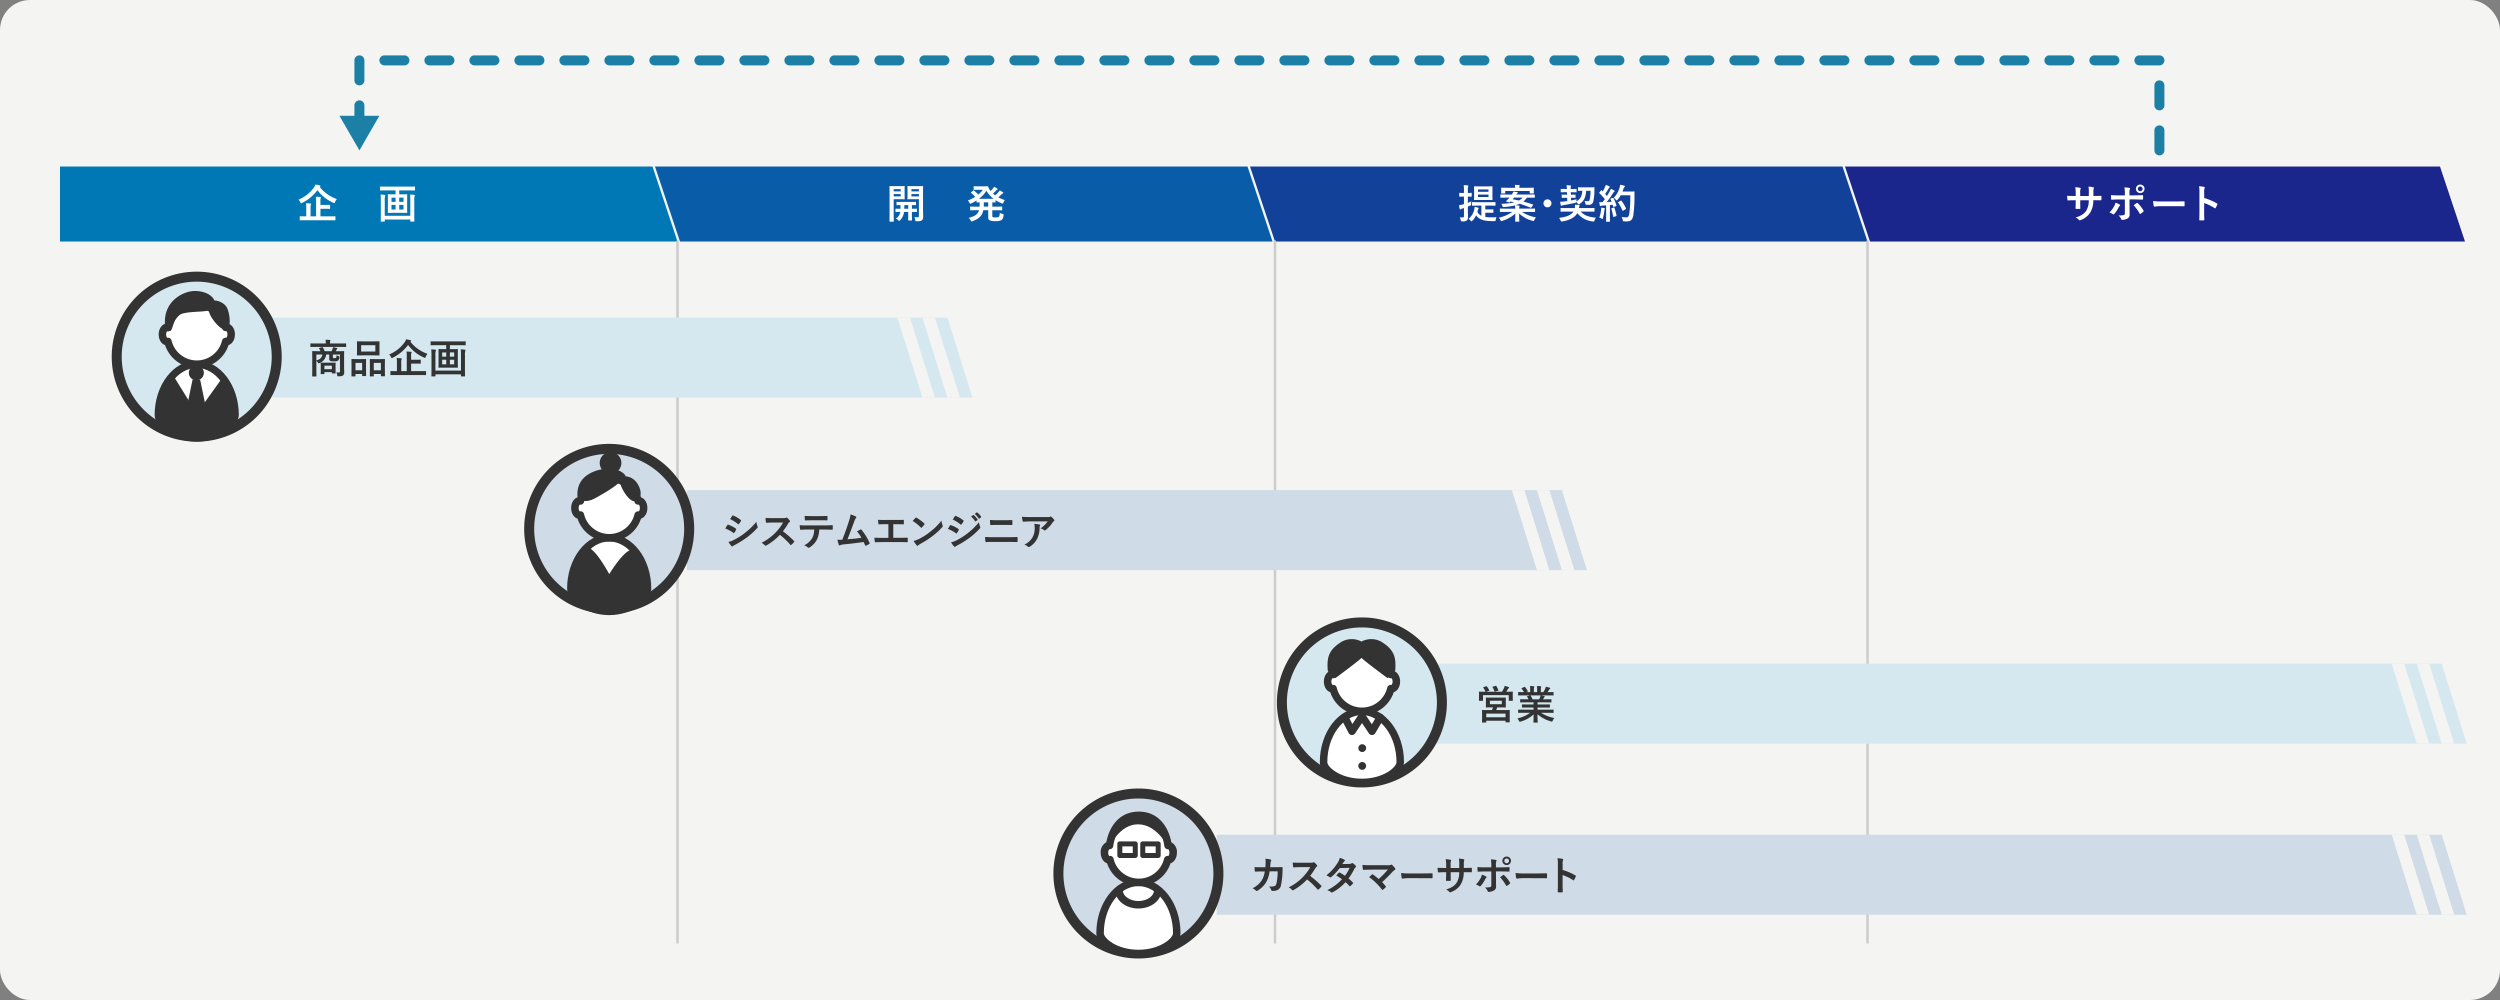 <svg id="flow_work" xmlns="http://www.w3.org/2000/svg" xmlns:xlink="http://www.w3.org/1999/xlink" width="1000" height="400" viewBox="0 0 1000 400">
  <rect x="0" y="0" width="1000" height="400" fill="#808080" stroke="none"/>
  <defs>
    <clipPath id="clip-path">
      <rect id="長方形_5411" data-name="長方形 5411" width="1000" height="400" fill="none"/>
    </clipPath>
  </defs>
  <g id="グループ_40239" data-name="グループ 40239" clip-path="url(#clip-path)">
    <rect id="長方形_5410" data-name="長方形 5410" width="1000" height="400" rx="12" fill="#f4f4f2"/>
    <path id="パス_58463" data-name="パス 58463" d="M271,96.618H24v-30H261Z" fill="#0078b5"/>
    <path id="パス_58464" data-name="パス 58464" d="M127.884,74.761a14.745,14.745,0,0,0,6.85,4.85,4.625,4.625,0,0,0-.72,1.232c-.112.288-.16.4-.272.4a1.077,1.077,0,0,1-.368-.128,15.515,15.515,0,0,1-6.4-5.058,17.34,17.34,0,0,1-6.147,5.122,1.163,1.163,0,0,1-.384.16c-.112,0-.16-.111-.288-.384a4.2,4.2,0,0,0-.752-1.1,14.122,14.122,0,0,0,6.178-4.866,4.314,4.314,0,0,0,.593-1.185,16.057,16.057,0,0,1,1.728.353c.176.047.288.128.288.255a.29.29,0,0,1-.176.241Zm-5.811,13.333c-1.425,0-1.9.032-2.017.032-.144,0-.16-.015-.16-.16v-1.28c0-.16.016-.177.16-.177.112,0,.592.032,2.017.032h.432v-3.5a7.45,7.45,0,0,0-.128-1.745c.609.017,1.233.048,1.809.113.16.015.256.1.256.175a.752.752,0,0,1-.112.336,3.6,3.6,0,0,0-.1,1.169v3.457h2.209v-6.1a8.726,8.726,0,0,0-.112-1.745c.592.016,1.248.048,1.792.113.16.015.257.1.257.176a.816.816,0,0,1-.1.351,3.12,3.12,0,0,0-.1,1.153V81.98H129.8c1.457,0,1.969-.032,2.065-.032.16,0,.176.016.176.175v1.249c0,.16-.016.176-.176.176-.1,0-.608-.032-2.065-.032h-1.617v3.025H132c1.409,0,1.9-.032,2-.032.16,0,.176.017.176.177v1.28c0,.145-.016.16-.176.16-.1,0-.592-.032-2-.032Z" fill="#fff"/>
    <path id="パス_58465" data-name="パス 58465" d="M154.2,76.169c-1.44,0-1.936.032-2.033.032-.16,0-.176-.015-.176-.16V74.809c0-.176.016-.193.176-.193.1,0,.593.032,2.033.032h9.6c1.457,0,1.937-.032,2.033-.032.16,0,.176.017.176.193v1.232c0,.145-.016.16-.176.16-.1,0-.576-.032-2.033-.032h-4.1v1.568h.976c1.441,0,1.92-.031,2.017-.031.176,0,.192.016.192.192,0,.1-.032.592-.032,1.729V83.26c0,1.121.032,1.633.032,1.728,0,.16-.016.177-.192.177-.1,0-.576-.032-2.017-.032h-3.361c-1.425,0-1.9.032-2.017.032-.16,0-.176-.017-.176-.177,0-.1.032-.607.032-1.728V79.627c0-1.137-.032-1.633-.032-1.729,0-.176.016-.192.176-.192.112,0,.592.031,2.017.031h.9V76.169Zm9.924,3.985a21.241,21.241,0,0,0-.1-2.337c.609.033,1.1.065,1.617.128.192.033.3.1.3.241a.527.527,0,0,1-.1.3,4.856,4.856,0,0,0-.128,1.681v5.105c0,2.034.032,3.09.032,3.186,0,.16-.016.176-.176.176H164.3c-.16,0-.176-.016-.176-.176v-.64H153.913v.64c0,.16-.016.176-.176.176h-1.264c-.161,0-.177-.016-.177-.176,0-.112.033-1.137.033-3.153V80.074a18.46,18.46,0,0,0-.1-2.257c.625.033,1.089.065,1.6.128.192.033.3.113.3.241a.7.7,0,0,1-.112.337,5.373,5.373,0,0,0-.112,1.664v6.13h10.212Zm-5.89-1.1H156.6v1.7h1.633Zm0,2.93H156.6v1.841h1.633Zm1.456-1.233H161.4v-1.7h-1.713ZM161.4,81.98h-1.713v1.841H161.4Z" fill="#fff"/>
    <path id="パス_58466" data-name="パス 58466" d="M509,96.618H272l-10-30H499Z" fill="#095da8"/>
    <path id="パス_58467" data-name="パス 58467" d="M360.1,74.456c1.056,0,1.521-.031,1.617-.031.143,0,.16.015.16.176,0,.112-.032.56-.032,1.536v1.888c0,.977.032,1.425.032,1.522,0,.159-.017.176-.16.176-.1,0-.561-.033-1.617-.033h-2.625v5.347c0,2.24.032,3.345.032,3.457,0,.16-.016.176-.176.176h-1.36c-.161,0-.177-.016-.177-.176,0-.112.032-1.217.032-3.457V78.09c0-2.241-.032-3.377-.032-3.489,0-.161.016-.176.177-.176.111,0,.719.031,1.9.031Zm-2.625,2.1h2.8v-.913h-2.8Zm2.8,1.072h-2.8v.928h2.8Zm1.328,7.139a6.6,6.6,0,0,1-.112.688,5.217,5.217,0,0,1-1.52,2.689c-.161.144-.241.224-.3.224-.1,0-.176-.1-.368-.288a4.25,4.25,0,0,0-.945-.673,3.734,3.734,0,0,0,1.713-2.352l.032-.288c-1.216.015-1.665.032-1.745.032-.16,0-.175-.017-.175-.192v-.96c0-.161.015-.177.175-.177.08,0,.544.032,1.825.032.016-.4.032-.9.032-1.457-.96.017-1.328.032-1.408.032-.176,0-.193-.015-.193-.176v-.976c0-.16.017-.176.193-.176.1,0,.576.032,2,.032h3.424c1.425,0,1.906-.032,2-.032.161,0,.176.016.176.176V81.9c0,.161-.015.176-.176.176-.08,0-.48-.015-1.472-.032V83.5c1.264,0,1.745-.032,1.825-.032.16,0,.176.016.176.177v.96c0,.175-.016.192-.176.192-.08,0-.561-.032-1.825-.032v1.488c0,1.1.032,1.633.032,1.729,0,.176-.016.192-.176.192h-1.184c-.161,0-.177-.016-.177-.192,0-.1.032-.625.032-1.729V84.765Zm1.681-1.265V82.043h-1.553c0,.545-.015,1.041-.031,1.457Zm5.923.16c0,1.12.063,2.145.063,2.929,0,.768-.1,1.153-.463,1.473s-.832.432-2.114.432c-.5,0-.511,0-.592-.5a4.025,4.025,0,0,0-.368-1.169,7.835,7.835,0,0,0,1.168.08c.529,0,.658-.143.658-.624v-6.6h-2.626c-1.249,0-1.665.033-1.761.033-.176,0-.192-.017-.192-.176,0-.1.033-.448.033-1.393V76.009c0-.928-.033-1.3-.033-1.408,0-.161.016-.176.192-.176.1,0,.512.031,1.761.031h2.353c1.248,0,1.681-.031,1.776-.031.161,0,.177.015.177.176,0,.112-.032.784-.032,2.192Zm-4.626-7.106h2.978v-.913h-2.978Zm2.978,1.072h-2.978v.928h2.978Z" fill="#fff"/>
    <path id="パス_58468" data-name="パス 58468" d="M396.92,86.253c0,.3.048.464.176.56.144.112.448.16,1.169.16.7,0,1.072-.08,1.264-.256.208-.192.336-.56.4-1.6a3.444,3.444,0,0,0,1.088.448c.433.112.464.129.4.545-.16,1.136-.368,1.616-.849,1.921a4.4,4.4,0,0,1-2.3.4,4.859,4.859,0,0,1-2.482-.351c-.4-.273-.5-.545-.5-1.345V84.091h-1.969c-.448,2.226-1.68,3.426-4.321,4.387a1.35,1.35,0,0,1-.353.111c-.128,0-.192-.111-.351-.4a3.684,3.684,0,0,0-.817-1.04c2.5-.656,3.65-1.408,4.114-3.058h-1.2c-1.521,0-2.049.033-2.146.033-.176,0-.191-.016-.191-.176V82.8c0-.161.015-.176.191-.176.1,0,.625.031,2.146.031h1.44c.016-.352.032-.736.032-1.168v-.544c-.688.016-.976.031-1.041.031-.176,0-.191-.015-.191-.175v-.609a20.976,20.976,0,0,1-2.146,1.185,1.1,1.1,0,0,1-.368.128c-.128,0-.191-.128-.336-.416a3.489,3.489,0,0,0-.656-.88,17.688,17.688,0,0,0,2.961-1.473,13.3,13.3,0,0,0-1.616-1.553c-.08-.064-.128-.112-.128-.16,0-.032.048-.08.128-.144l.8-.64c.145-.112.177-.144.321-.032a21.224,21.224,0,0,1,1.745,1.616,9.571,9.571,0,0,0,1.792-1.9h-1.792c-1.2,0-1.585.032-1.681.032-.177,0-.192-.017-.192-.177v-1.1c0-.159.015-.176.192-.176.1,0,.48.032,1.681.032h2.209c.9,0,1.344-.032,1.456-.032.144,0,.192.017.272.192a4.936,4.936,0,0,0,.737,1.376,3.656,3.656,0,0,0,.223.321,7.974,7.974,0,0,0,.961-1.025,4.089,4.089,0,0,0,.449-.672,11.974,11.974,0,0,1,1.232.737c.143.1.176.175.176.255,0,.1-.065.176-.208.241a1.567,1.567,0,0,0-.544.431,14.206,14.206,0,0,1-1.105,1.057c.288.256.576.513.88.736a13.627,13.627,0,0,0,1.361-1.328,3.94,3.94,0,0,0,.448-.688c.465.256.881.5,1.249.736.143.1.191.176.191.273s-.079.175-.208.223a1.474,1.474,0,0,0-.559.433c-.353.351-.769.736-1.233,1.136a15.336,15.336,0,0,0,2.609,1.088,4.483,4.483,0,0,0-.577,1.008c-.128.305-.175.417-.3.417a.969.969,0,0,1-.368-.112,16.937,16.937,0,0,1-2.465-1.28v.752c0,.16-.017.175-.177.175-.08,0-.384-.015-1.12-.031v1.712h1.617c1.536,0,2.049-.031,2.16-.031.16,0,.177.015.177.176v1.152c0,.16-.017.176-.177.176-.111,0-.624-.033-2.16-.033H396.92Zm.544-6.723a10.93,10.93,0,0,1-2.9-3.217,11.919,11.919,0,0,1-3.009,3.217Zm-2.177,3.121V80.939h-1.761v.544c0,.416-.015.8-.032,1.168Z" fill="#fff"/>
    <path id="パス_58469" data-name="パス 58469" d="M747,96.618H510l-10-30H737Z" fill="#12419a"/>
    <path id="パス_58470" data-name="パス 58470" d="M587.146,83.42c0,1.537.047,2.4.047,3.2,0,.881-.128,1.313-.511,1.585a2.85,2.85,0,0,1-1.761.352c-.5.016-.5.016-.625-.48a5.045,5.045,0,0,0-.384-1.152,9.26,9.26,0,0,0,1.169.048c.4,0,.5-.145.5-.609V83.212c-.24.08-.465.16-.688.224a1.807,1.807,0,0,0-.561.272.419.419,0,0,1-.256.1c-.1,0-.16-.064-.192-.192a12.292,12.292,0,0,1-.272-1.537,9.758,9.758,0,0,0,1.456-.3l.513-.145V78.634h-.208c-1.089,0-1.409.032-1.505.032-.16,0-.176-.016-.176-.176V77.321c0-.16.016-.175.176-.175.1,0,.416.032,1.505.032h.208v-.849a15.563,15.563,0,0,0-.112-2.272c.592.015,1.072.048,1.633.111.143.017.256.08.256.177a.843.843,0,0,1-.113.336,4.953,4.953,0,0,0-.1,1.616v.881c.944,0,1.264-.032,1.36-.032.16,0,.176.015.176.175V78.49c0,.16-.016.176-.176.176-.1,0-.416-.032-1.36-.032v2.481c.448-.175.912-.352,1.376-.576-.032.32-.048.672-.064,1.04,0,.528-.016.5-.48.7l-.832.368Zm4-1.168c-1.521,0-2.065.031-2.161.031-.16,0-.175-.015-.175-.16V81.035c0-.176.015-.192.175-.192.1,0,.64.032,2.161.032h4.706c1.537,0,2.065-.032,2.161-.032.175,0,.192.016.192.192v1.088c0,.145-.017.16-.192.16-.1,0-.624-.031-2.161-.031h-1.729v1.521h1.425c1.12,0,1.52-.033,1.633-.033.16,0,.175.016.175.176v1.041c0,.159-.015.176-.175.176-.113,0-.513-.032-1.633-.032h-1.425v1.68a16.052,16.052,0,0,0,2.321.16c.737,0,1.409-.015,2.145-.064A3.925,3.925,0,0,0,598.3,87.9c-.064.529-.128.545-.592.545h-1.089c-2.993-.048-4.93-.545-6.179-2.305a7.743,7.743,0,0,1-1.52,2.177c-.144.144-.24.224-.32.224-.112,0-.208-.1-.369-.288a3.133,3.133,0,0,0-.832-.736,6.293,6.293,0,0,0,2.322-3.873,5.419,5.419,0,0,0,.128-.913c.511.112.864.192,1.312.32.208.064.3.112.3.24a.4.4,0,0,1-.128.273,1.217,1.217,0,0,0-.16.416c-.08.271-.144.543-.224.8a3.68,3.68,0,0,0,1.6,1.537V82.252Zm3.73-7.7c1.393,0,1.856-.032,1.952-.032.16,0,.177.015.177.192,0,.1-.032.5-.032,1.456v2.225c0,.944.032,1.361.032,1.457,0,.16-.017.175-.177.175-.1,0-.559-.032-1.952-.032h-3.122c-1.408,0-1.872.032-1.969.032-.16,0-.176-.015-.176-.175,0-.113.033-.513.033-1.457V76.169c0-.96-.033-1.36-.033-1.456,0-.177.016-.192.176-.192.1,0,.561.032,1.969.032Zm-3.682,2.16H595.4v-.928H591.2ZM595.4,77.85H591.2v.944H595.4Z" fill="#fff"/>
    <path id="パス_58471" data-name="パス 58471" d="M610.8,79.05a6.951,6.951,0,0,1-1.489,1.569c1.249.336,2.514.72,3.857,1.185.08.031.129.063.129.111a.382.382,0,0,1-.1.177l-.64.848c-.129.192-.177.192-.337.128-1.44-.577-2.881-1.121-4.369-1.569a8.954,8.954,0,0,1-1.713.624c.512.017.96.065,1.457.113.159.016.239.1.239.175a2.8,2.8,0,0,1-.1.417,2.911,2.911,0,0,0-.065.624h4.147c1.423,0,1.92-.032,2.016-.032.176,0,.193.016.193.176v1.041c0,.16-.017.176-.193.176-.1,0-.593-.033-2.016-.033H608.8a14.742,14.742,0,0,0,5.6,2.162,3.928,3.928,0,0,0-.673,1.072c-.193.465-.224.448-.7.32a12.476,12.476,0,0,1-5.378-2.945c.015,1.617.063,2.769.063,3.09,0,.159-.015.175-.175.175h-1.313c-.16,0-.176-.016-.176-.175,0-.321.064-1.409.08-3.058a13.974,13.974,0,0,1-5.218,2.929,1.657,1.657,0,0,1-.369.08c-.143,0-.208-.1-.351-.368a3.941,3.941,0,0,0-.673-.976,15.534,15.534,0,0,0,5.395-2.306h-2.753c-1.425,0-1.921.033-2.018.033-.176,0-.191-.016-.191-.176V83.6c0-.16.015-.176.191-.176.1,0,.593.032,2.018.032h3.937a10.89,10.89,0,0,0-.112-1.28,24.944,24.944,0,0,1-4.418.624c-.4.032-.448.016-.576-.336a3.181,3.181,0,0,0-.529-.944,25.661,25.661,0,0,0,5.283-.593c-.481-.112-.993-.224-1.505-.32-.112.112-.224.208-.32.288-.112.112-.144.112-.4.032l-.912-.288c-.225-.064-.208-.176-.1-.273.273-.239.576-.559.849-.832l.432-.48h-1.392c-1.457,0-1.953.032-2.049.032-.177,0-.192-.015-.192-.16v-.976c0-.16.015-.176.192-.176.1,0,.592.032,2.049.032h2.352l.08-.128a6.456,6.456,0,0,0,.577-1.089c.576.08,1.072.177,1.552.288.113.032.193.1.193.208,0,.08-.1.16-.208.225a1.545,1.545,0,0,0-.449.5h5.2c1.456,0,1.952-.032,2.048-.032.16,0,.176.016.176.176v.976c0,.145-.016.16-.176.16-.1,0-.592-.032-2.048-.032Zm-8.708-1.824c0,.143-.015.16-.176.16h-1.28c-.177,0-.192-.017-.192-.16,0-.113.032-.225.032-1.217v-.256c0-.256-.032-.4-.032-.5,0-.16.015-.176.192-.176.1,0,.64.031,2.16.031h3.25a5.422,5.422,0,0,0-.112-1.152c.576,0,1.152.032,1.713.08.143.017.24.08.24.16a.823.823,0,0,1-.1.321,1.731,1.731,0,0,0-.063.591H611.2c1.5,0,2.048-.031,2.161-.031.16,0,.175.016.175.176,0,.1-.031.24-.031.448v.3c0,.992.031,1.121.031,1.217,0,.143-.015.16-.175.16h-1.3c-.16,0-.177-.017-.177-.16v-.832h-9.8Zm3.506,1.824a8.091,8.091,0,0,1-.528.656c.864.145,1.713.321,2.545.5a5.922,5.922,0,0,0,1.424-1.153Z" fill="#fff"/>
    <path id="パス_58472" data-name="パス 58472" d="M620.588,81.339a1.6,1.6,0,1,1-1.6-1.6,1.606,1.606,0,0,1,1.6,1.6" fill="#fff"/>
    <path id="パス_58473" data-name="パス 58473" d="M626.505,84.637c-1.488,0-2,.032-2.1.032-.16,0-.176-.016-.176-.176V83.372c0-.16.016-.175.176-.175.1,0,.609.031,2.1.031h3.426a5.381,5.381,0,0,0,.047-1.36c.561.032,1.1.08,1.569.144.177.031.3.111.3.191,0,.113-.064.177-.112.321a2.26,2.26,0,0,0-.16.7h3.954c1.473,0,1.985-.031,2.08-.031.177,0,.193.015.193.175v1.121c0,.16-.016.176-.193.176-.095,0-.607-.032-2.08-.032h-3.218c1.313,1.5,3.266,2.209,6.051,2.433a4.452,4.452,0,0,0-.56,1.1c-.128.353-.161.448-.353.448a1.688,1.688,0,0,1-.336-.032,8.962,8.962,0,0,1-6.178-3.329c-1.136,1.969-3.521,2.9-5.987,3.314a2.109,2.109,0,0,1-.351.047c-.145,0-.209-.112-.353-.432a3.9,3.9,0,0,0-.64-1.025c2.849-.351,4.818-1.055,5.779-2.528Zm1.825-7.747.032.992h.064c1.169,0,1.537-.032,1.633-.032.144,0,.16.017.16.176v.961c0,.143-.016.16-.16.16-.1,0-.464-.032-1.633-.032h-.033l.033,1.056c.736-.128,1.489-.288,2.241-.48a3.475,3.475,0,0,0-.16.881c1.585-.866,2.272-2.018,2.417-4.258-1.073.015-1.457.031-1.537.031-.16,0-.176-.016-.176-.191V75.081c0-.16.016-.176.176-.176.1,0,.512.032,1.825.032h2.56c1.3,0,1.713-.032,1.81-.032.16,0,.239.048.224.224a7.655,7.655,0,0,0-.048.88,19.625,19.625,0,0,1-.449,4.594,1.7,1.7,0,0,1-1.808,1.329,8.549,8.549,0,0,1-.864-.032c-.416-.032-.416-.032-.5-.544a3.588,3.588,0,0,0-.321-1.009,8.043,8.043,0,0,0,1.248.128c.433,0,.657-.144.753-.448a14.91,14.91,0,0,0,.384-3.713h-1.729c-.16,2.513-.864,4.145-2.641,5.282-.176.111-.272.191-.368.191-.112,0-.192-.111-.368-.368a3.794,3.794,0,0,0-.624-.608c-.033.225-.113.257-.464.337-1.505.351-3.2.687-4.691.928a1.872,1.872,0,0,0-.559.176.534.534,0,0,1-.241.08c-.08,0-.144-.1-.192-.209a13.98,13.98,0,0,1-.288-1.423,13.124,13.124,0,0,0,1.633-.113l1.232-.16-.032-1.312h-.384c-1.152,0-1.537.032-1.633.032-.16,0-.175-.017-.175-.16v-.961c0-.159.015-.176.175-.176.1,0,.481.032,1.633.032h.336l-.032-.992h-.528c-1.281,0-1.7.031-1.792.031-.161,0-.177-.015-.177-.176v-.992c0-.175.016-.192.177-.192.095,0,.511.032,1.792.032h.5a8.969,8.969,0,0,0-.161-1.505c.56.017,1.041.049,1.569.113.16.015.256.064.256.175a.658.658,0,0,1-.08.288,2.358,2.358,0,0,0-.064.929h.4c1.281,0,1.68-.032,1.777-.032.16,0,.176.017.176.192v.992c0,.161-.016.176-.176.176-.1,0-.5-.031-1.777-.031Z" fill="#fff"/>
    <path id="パス_58474" data-name="パス 58474" d="M645.082,79.147c.193-.065.225-.048.305.1a14.8,14.8,0,0,1,1.185,2.9c.048.176.015.256-.193.32l-.848.272c-.176.048-.241.032-.273-.111l-.191-.721c-.368.048-.737.08-1.105.112v4.4c0,1.473.033,2.017.033,2.1,0,.16-.017.177-.177.177H642.6c-.16,0-.177-.017-.177-.177,0-.1.032-.624.032-2.1V82.14l-1.5.1a1.719,1.719,0,0,0-.592.128.434.434,0,0,1-.24.08c-.113,0-.161-.112-.193-.272-.08-.384-.143-.753-.223-1.344a12.935,12.935,0,0,0,1.328.032l.9-1.217a22.792,22.792,0,0,0-2.16-2.337c-.064-.064-.1-.1-.1-.144s.048-.112.113-.208l.591-.785c.065-.1.113-.143.161-.143s.08.031.144.1l.4.417a15.764,15.764,0,0,0,.865-1.617,4.875,4.875,0,0,0,.368-.993,13.469,13.469,0,0,1,1.392.593c.144.08.208.16.208.256,0,.08-.064.144-.144.208a.981.981,0,0,0-.3.385,25.773,25.773,0,0,1-1.409,2.209c.24.271.481.527.705.8.368-.576.72-1.168,1.072-1.776a8.312,8.312,0,0,0,.5-1.1,14.5,14.5,0,0,1,1.345.689c.144.079.192.143.192.239,0,.113-.048.177-.176.24a1.922,1.922,0,0,0-.528.657c-.817,1.3-1.7,2.529-2.433,3.473.624-.032,1.28-.064,1.9-.112-.143-.352-.288-.688-.448-1.008-.08-.16-.048-.192.16-.272Zm-4.657,4.817a5.392,5.392,0,0,0,.031-.9c.481.064.914.112,1.233.177.192.032.272.112.272.191a.576.576,0,0,1-.095.24,1.66,1.66,0,0,0-.1.513,18.647,18.647,0,0,1-.608,3.073c-.064.24-.128.352-.224.352a.79.79,0,0,1-.368-.192,3.306,3.306,0,0,0-.849-.384,12.112,12.112,0,0,0,.705-3.074m5.073-.944c.193-.064.225-.031.289.144a24.612,24.612,0,0,1,.816,3.026c.032.176.017.223-.191.288l-.849.288c-.24.08-.256.032-.288-.128a24.993,24.993,0,0,0-.721-3.073c-.063-.177-.048-.208.145-.273Zm2.786-4.914a9.85,9.85,0,0,1-1.248,1.793c-.176.192-.256.288-.353.288-.08,0-.176-.1-.336-.288a3.026,3.026,0,0,0-.864-.752,9.725,9.725,0,0,0,2.289-3.874,8.1,8.1,0,0,0,.3-1.36c.608.112,1.232.255,1.552.335.208.065.336.145.336.257,0,.128-.015.176-.16.32a2.055,2.055,0,0,0-.448.816c-.111.32-.224.656-.367.977h3.024c1.152,0,1.521-.033,1.617-.033.16,0,.192.033.192.193-.032.448-.032.88-.032,1.328a51.289,51.289,0,0,1-.464,8.019c-.256,1.633-.928,2.4-2.433,2.433-.336,0-.784.017-1.2-.016-.481-.032-.481-.032-.593-.544a4.662,4.662,0,0,0-.448-1.216,12.422,12.422,0,0,0,2.033.144c.592,0,.864-.528,1.024-1.377a46.387,46.387,0,0,0,.4-7.443Zm-.016,2.161c.176-.1.224-.063.32.048a15.455,15.455,0,0,1,1.825,3.057c.08.161.047.208-.144.3l-1.009.609c-.176.112-.24.08-.3-.1a16.808,16.808,0,0,0-1.68-3.09c-.112-.159-.112-.208.1-.319Z" fill="#fff"/>
    <path id="パス_58475" data-name="パス 58475" d="M986,96.618H748l-10-30H976Z" fill="#1b268d"/>
    <path id="パス_58476" data-name="パス 58476" d="M837.917,78.378c.784,0,1.681-.016,2.417-.048.191-.016.208.08.224.256a8.335,8.335,0,0,1,0,1.265c-.016.208-.048.272-.273.256-.544,0-1.52-.016-2.3-.016h-.656a9.511,9.511,0,0,1-1.232,4.93A7.54,7.54,0,0,1,832.314,88a1.343,1.343,0,0,1-.448.144c-.1,0-.176-.048-.3-.176a3.684,3.684,0,0,0-1.329-.96c2.273-.7,3.506-1.522,4.322-2.834a7.736,7.736,0,0,0,.945-4.081h-3.41v.576c0,.944,0,1.809.049,2.657.015.176-.1.208-.273.224a9.885,9.885,0,0,1-1.377,0c-.208-.016-.3-.048-.288-.224.048-.833.08-1.617.08-2.625v-.608h-.48c-.864,0-2.145.048-2.641.08-.128,0-.176-.1-.192-.305a14.344,14.344,0,0,1-.112-1.552c.672.048,1.712.08,2.945.08h.48V77.226a11.208,11.208,0,0,0-.191-2.354,15.3,15.3,0,0,1,1.952.257c.176.032.24.111.24.224a1.11,1.11,0,0,1-.095.336,3.977,3.977,0,0,0-.113,1.537v1.168h3.442l.015-1.569a10.573,10.573,0,0,0-.143-2.192,14.936,14.936,0,0,1,1.873.271c.223.048.288.128.288.257a.869.869,0,0,1-.065.288,4.406,4.406,0,0,0-.128,1.408v1.521Z" fill="#fff"/>
    <path id="パス_58477" data-name="パス 58477" d="M847.818,81.8c.256.176.352.336.063.559a1.5,1.5,0,0,0-.4.545,12.372,12.372,0,0,1-1.777,2.673c-.193.208-.321.256-.56.1A4.66,4.66,0,0,0,843.784,85a10.7,10.7,0,0,0,1.937-2.642,3.54,3.54,0,0,0,.432-1.3,7.415,7.415,0,0,1,1.665.737m2.129-4.4a12.262,12.262,0,0,0-.177-2.464c.753.064,1.585.16,1.985.24.321.063.352.223.193.528a3.707,3.707,0,0,0-.16,1.6v.848h1.968c1.393,0,2.481-.064,3.265-.1.145-.016.208.08.208.256a10.425,10.425,0,0,1-.016,1.249c-.015.208-.064.32-.223.3-.993-.031-2.209-.08-3.3-.08H851.8l.016,3.234c0,.848.032,1.537.032,2.785a1.668,1.668,0,0,1-.944,1.649,4.968,4.968,0,0,1-2.049.528c-.192,0-.288-.1-.384-.336a3.744,3.744,0,0,0-1.072-1.441,7.981,7.981,0,0,0,2.177-.192c.256-.112.368-.288.368-.7V79.786h-2.514c-.912,0-2.016.049-2.768.113-.145,0-.208-.128-.208-.321-.017-.288-.065-1.008-.065-1.536,1.217.1,2.194.112,3.01.112h2.545Zm4.706,3.827a.277.277,0,0,1,.447.063,12.326,12.326,0,0,1,2.289,2.93c.145.239.1.351-.08.5a9.006,9.006,0,0,1-1.072.8c-.176.112-.256.144-.368-.064a15.49,15.49,0,0,0-2.433-3.361c.432-.32.849-.593,1.217-.864m3.169-5.683a1.729,1.729,0,0,1-3.457,0,1.688,1.688,0,0,1,1.728-1.713,1.708,1.708,0,0,1,1.729,1.713m-2.673,0a.945.945,0,1,0,.944-.944.916.916,0,0,0-.944.944" fill="#fff"/>
    <path id="パス_58478" data-name="パス 58478" d="M864.2,82.476a12.814,12.814,0,0,0-2.353.192c-.192,0-.32-.1-.368-.336a17.378,17.378,0,0,1-.24-1.937,20.567,20.567,0,0,0,3.457.192h5.154c1.217,0,2.45-.032,3.682-.048.24-.016.288.033.288.224a11.815,11.815,0,0,1,0,1.5c0,.192-.064.256-.288.24-1.2-.016-2.385-.032-3.569-.032Z" fill="#fff"/>
    <path id="パス_58479" data-name="パス 58479" d="M881.675,79.194a22.522,22.522,0,0,1,5.09,2.177c.177.1.257.208.177.416a9.4,9.4,0,0,1-.689,1.392c-.064.113-.128.177-.208.177a.245.245,0,0,1-.176-.08,17.738,17.738,0,0,0-4.21-2.049v3.537c0,1.04.033,1.985.064,3.137.016.192-.064.24-.288.24a10.574,10.574,0,0,1-1.424,0c-.225,0-.3-.048-.3-.24.048-1.184.065-2.128.065-3.152V76.873a12.2,12.2,0,0,0-.16-2.368,11.748,11.748,0,0,1,2,.255c.223.048.3.144.3.272a.838.838,0,0,1-.128.368,4.17,4.17,0,0,0-.112,1.5Z" fill="#fff"/>
    <path id="パス_58480" data-name="パス 58480" d="M863.764,62.147a2,2,0,0,1-2-2v-8a2,2,0,0,1,4,0v8a2,2,0,0,1-2,2m-720-11.48a2,2,0,0,1-2-2v-6.52a2,2,0,0,1,4,0v6.52a2,2,0,0,1-2,2m720-6.52a2,2,0,0,1-2-2v-8a2,2,0,0,1,4,0v8a2,2,0,0,1-2,2m-720-10a2,2,0,0,1-2-2v-8a2,2,0,0,1,4,0v8a2,2,0,0,1-2,2m720-8h-8a2,2,0,0,1,0-4h8a2,2,0,0,1,0,4m-18,0h-8a2,2,0,0,1,0-4h8a2,2,0,0,1,0,4m-18,0h-8a2,2,0,0,1,0-4h8a2,2,0,0,1,0,4m-18,0h-8a2,2,0,0,1,0-4h8a2,2,0,0,1,0,4m-18,0h-8a2,2,0,0,1,0-4h8a2,2,0,0,1,0,4m-18,0h-8a2,2,0,0,1,0-4h8a2,2,0,0,1,0,4m-18,0h-8a2,2,0,0,1,0-4h8a2,2,0,0,1,0,4m-18,0h-8a2,2,0,0,1,0-4h8a2,2,0,0,1,0,4m-18,0h-8a2,2,0,0,1,0-4h8a2,2,0,0,1,0,4m-18,0h-8a2,2,0,0,1,0-4h8a2,2,0,0,1,0,4m-18,0h-8a2,2,0,0,1,0-4h8a2,2,0,0,1,0,4m-18,0h-8a2,2,0,0,1,0-4h8a2,2,0,0,1,0,4m-18,0h-8a2,2,0,0,1,0-4h8a2,2,0,0,1,0,4m-18,0h-8a2,2,0,0,1,0-4h8a2,2,0,0,1,0,4m-18,0h-8a2,2,0,0,1,0-4h8a2,2,0,0,1,0,4m-18,0h-8a2,2,0,0,1,0-4h8a2,2,0,0,1,0,4m-18,0h-8a2,2,0,0,1,0-4h8a2,2,0,0,1,0,4m-18,0h-8a2,2,0,0,1,0-4h8a2,2,0,0,1,0,4m-18,0h-8a2,2,0,0,1,0-4h8a2,2,0,0,1,0,4m-18,0h-8a2,2,0,0,1,0-4h8a2,2,0,0,1,0,4m-18,0h-8a2,2,0,0,1,0-4h8a2,2,0,0,1,0,4m-18,0h-8a2,2,0,0,1,0-4h8a2,2,0,0,1,0,4m-18,0h-8a2,2,0,0,1,0-4h8a2,2,0,0,1,0,4m-18,0h-8a2,2,0,0,1,0-4h8a2,2,0,0,1,0,4m-18,0h-8a2,2,0,0,1,0-4h8a2,2,0,0,1,0,4m-18,0h-8a2,2,0,0,1,0-4h8a2,2,0,0,1,0,4m-18,0h-8a2,2,0,0,1,0-4h8a2,2,0,0,1,0,4m-18,0h-8a2,2,0,0,1,0-4h8a2,2,0,0,1,0,4m-18,0h-8a2,2,0,0,1,0-4h8a2,2,0,0,1,0,4m-18,0h-8a2,2,0,0,1,0-4h8a2,2,0,0,1,0,4m-18,0h-8a2,2,0,0,1,0-4h8a2,2,0,0,1,0,4m-18,0h-8a2,2,0,0,1,0-4h8a2,2,0,0,1,0,4m-18,0h-8a2,2,0,0,1,0-4h8a2,2,0,0,1,0,4m-18,0h-8a2,2,0,0,1,0-4h8a2,2,0,0,1,0,4m-18,0h-8a2,2,0,1,1,0-4h8a2,2,0,0,1,0,4m-18,0h-8a2,2,0,0,1,0-4h8a2,2,0,0,1,0,4m-18,0h-8a2,2,0,0,1,0-4h8a2,2,0,0,1,0,4m-18,0h-8a2,2,0,0,1,0-4h8a2,2,0,0,1,0,4m-18,0h-8a2,2,0,0,1,0-4h8a2,2,0,0,1,0,4m-18,0h-8a2,2,0,0,1,0-4h8a2,2,0,0,1,0,4" fill="#1c7fa6"/>
    <path id="パス_58481" data-name="パス 58481" d="M135.786,46.331l7.977,13.816,7.978-13.816Z" fill="#1c7fa6"/>
    <path id="パス_58482" data-name="パス 58482" d="M271,377.489a.5.5,0,0,1-.5-.5V96.618a.5.5,0,0,1,1,0V376.989a.5.5,0,0,1-.5.5" fill="#ccc"/>
    <path id="パス_58483" data-name="パス 58483" d="M510,377.489a.5.5,0,0,1-.5-.5V96.618a.5.5,0,0,1,1,0V376.989a.5.5,0,0,1-.5.5" fill="#ccc"/>
    <path id="パス_58484" data-name="パス 58484" d="M747,377.489a.5.5,0,0,1-.5-.5V96.618a.5.5,0,0,1,1,0V376.989a.5.5,0,0,1-.5.5" fill="#ccc"/>
    <path id="パス_58485" data-name="パス 58485" d="M388.966,159.028h-280v-32h270Z" fill="#d5e8f0"/>
    <path id="パス_58486" data-name="パス 58486" d="M383.966,159.028l-10-32h-5l10,32Z" fill="#f4f4f2"/>
    <path id="パス_58487" data-name="パス 58487" d="M373.966,159.028l-10-32h-5l10,32Z" fill="#f4f4f2"/>
    <path id="パス_58488" data-name="パス 58488" d="M126.321,138.777c-1.424,0-1.9.033-2,.033-.144,0-.16-.016-.16-.176v-1.1c0-.16.016-.176.16-.176.1,0,.576.032,2,.032h4v-.128a5.759,5.759,0,0,0-.112-1.377c.592.017,1.168.049,1.713.1.159.015.24.08.24.16a1.042,1.042,0,0,1-.081.3,2.172,2.172,0,0,0-.079.817v.128h4.289c1.425,0,1.9-.032,2-.032.144,0,.16.016.16.176v1.1c0,.16-.016.176-.16.176-.1,0-.576-.033-2-.033Zm11.317,7.652c0,.944.048,1.873.048,2.417a1.6,1.6,0,0,1-.432,1.3c-.24.223-.672.351-1.809.383-.5.016-.5,0-.544-.383a2.494,2.494,0,0,0-.432-1.2c.432.033.608.048,1.008.048.352,0,.512-.111.512-.448V141.8H133.14v.929c0,.255,0,.4.1.463s.192.065.529.065a1.065,1.065,0,0,0,.64-.129c.16-.159.176-.368.192-1.04a2.716,2.716,0,0,0,.8.352c.32.048.384.144.368.48a1.522,1.522,0,0,1-.576,1.312c-.368.273-.7.3-1.729.3-.816,0-1.2-.048-1.408-.208a1,1,0,0,1-.368-.913V141.8h-1.217a4.06,4.06,0,0,1-2.625,3.393.861.861,0,0,1-.352.128c-.128,0-.24-.1-.385-.352a3.065,3.065,0,0,0-.56-.64v4c0,1.345.033,2,.033,2.081,0,.16-.016.176-.177.176h-1.36c-.16,0-.176-.016-.176-.176,0-.1.032-.736.032-2.144v-5.475c0-1.425-.032-2.064-.032-2.177,0-.16.016-.176.176-.176.112,0,.656.033,2.177.033h.96a6.36,6.36,0,0,0-.528-1.041c-.1-.144-.048-.192.144-.256l.977-.3c.208-.064.288,0,.383.159a7.048,7.048,0,0,1,.7,1.442h2.769a7.454,7.454,0,0,0,.4-.929,2.533,2.533,0,0,0,.176-.689,12.876,12.876,0,0,1,1.553.353c.128.048.192.1.192.191a.343.343,0,0,1-.16.257,1,1,0,0,0-.256.352,4.166,4.166,0,0,1-.241.465h1.025c1.537,0,2.081-.033,2.177-.033.16,0,.176.016.176.176,0,.1-.032.849-.032,2.305ZM126.545,141.8v2.4c1.537-.465,2.273-1.281,2.4-2.4Zm1.9,7.827c-.16,0-.176-.016-.176-.192,0-.1.032-.416.032-2.129v-.817c0-.815-.032-1.152-.032-1.263,0-.161.016-.177.176-.177.1,0,.5.032,1.729.032h2.177c1.232,0,1.632-.032,1.728-.032.161,0,.177.016.177.177,0,.1-.032.416-.032,1.04v.912c0,1.617.032,1.921.032,2.016,0,.177-.016.193-.177.193h-1.152c-.16,0-.176-.016-.176-.193v-.336h-2.977v.577c0,.176-.016.192-.176.192Zm1.329-1.953h2.977v-1.408h-2.977Z" fill="#333"/>
    <path id="パス_58489" data-name="パス 58489" d="M140.753,150.559c-.16,0-.176-.017-.176-.193,0-.1.032-.544.032-2.993v-1.488c0-1.537-.032-1.986-.032-2.1,0-.159.016-.176.176-.176.112,0,.512.033,1.7.033h2.1c1.2,0,1.6-.033,1.713-.033.16,0,.176.017.176.176,0,.1-.032.561-.032,1.825v1.681c0,2.4.032,2.865.032,2.961,0,.16-.016.177-.176.177H145.01c-.144,0-.159-.017-.159-.177V149.6h-2.658v.768c0,.176-.016.193-.176.193Zm1.44-2.45h2.657v-2.961h-2.657Zm7.3-11.556c1.521,0,2.033-.032,2.145-.032.16,0,.176.015.176.175,0,.113-.032.529-.032,1.49v2.32c0,.961.032,1.377.032,1.473,0,.176-.016.192-.176.192-.112,0-.624-.032-2.145-.032h-4.417c-1.5,0-2.033.032-2.129.032-.16,0-.176-.016-.176-.192,0-.1.032-.512.032-1.473v-2.32c0-.961-.032-1.377-.032-1.49,0-.16.016-.175.176-.175.1,0,.624.032,2.129.032Zm-5.042,4.05h5.682v-2.514H144.45Zm3.633,9.956c-.144,0-.159-.017-.159-.177,0-.111.032-.56.032-3.009v-1.488c0-1.521-.032-1.986-.032-2.081,0-.176.015-.193.159-.193.113,0,.529.033,1.761.033h2.209c1.233,0,1.649-.033,1.745-.033.16,0,.176.017.176.193,0,.1-.032.56-.032,1.841v1.712c0,2.4.032,2.849.032,2.945,0,.177-.016.192-.176.192h-1.264c-.16,0-.177-.015-.177-.192v-.7h-2.849v.784c0,.16-.016.177-.176.177Zm1.425-2.45h2.849v-2.961h-2.849Z" fill="#333"/>
    <path id="パス_58490" data-name="パス 58490" d="M164.148,136.681a14.738,14.738,0,0,0,6.85,4.85,4.625,4.625,0,0,0-.72,1.232c-.112.288-.16.4-.272.4a1.077,1.077,0,0,1-.368-.128,15.513,15.513,0,0,1-6.4-5.057,17.361,17.361,0,0,1-6.147,5.122,1.187,1.187,0,0,1-.384.16c-.112,0-.159-.112-.288-.385a4.219,4.219,0,0,0-.752-1.1,14.122,14.122,0,0,0,6.178-4.866,4.322,4.322,0,0,0,.593-1.184,16.076,16.076,0,0,1,1.728.352c.176.047.288.128.288.255a.288.288,0,0,1-.176.241Zm-5.811,13.333c-1.425,0-1.9.032-2.017.032-.144,0-.16-.015-.16-.16v-1.28c0-.16.016-.176.16-.176.112,0,.592.032,2.017.032h.432v-3.506a7.445,7.445,0,0,0-.128-1.745c.609.017,1.233.049,1.809.113.16.016.256.1.256.175a.761.761,0,0,1-.112.337,3.584,3.584,0,0,0-.1,1.168v3.458h2.209v-6.1a8.731,8.731,0,0,0-.112-1.746c.592.016,1.248.048,1.792.113.16.015.257.1.257.176a.82.82,0,0,1-.1.352,3.111,3.111,0,0,0-.1,1.152V143.9h1.617c1.457,0,1.969-.032,2.065-.032.16,0,.176.016.176.176v1.248c0,.16-.016.176-.176.176-.1,0-.608-.031-2.065-.031h-1.617v3.025h3.81c1.409,0,1.9-.032,2-.032.16,0,.176.016.176.176v1.28c0,.145-.016.16-.176.16-.1,0-.592-.032-2-.032Z" fill="#333"/>
    <path id="パス_58491" data-name="パス 58491" d="M174.465,138.089c-1.44,0-1.936.032-2.032.032-.161,0-.177-.015-.177-.16v-1.232c0-.176.016-.193.177-.193.1,0,.592.032,2.032.032h9.6c1.457,0,1.937-.032,2.033-.032.16,0,.176.017.176.193v1.232c0,.145-.016.16-.176.16-.1,0-.576-.032-2.033-.032h-4.1v1.569h.976c1.441,0,1.921-.032,2.017-.032.176,0,.192.016.192.192,0,.1-.032.592-.032,1.729v3.633c0,1.121.032,1.633.032,1.729,0,.16-.016.176-.192.176-.1,0-.576-.032-2.017-.032h-3.361c-1.425,0-1.9.032-2.017.032-.16,0-.176-.016-.176-.176,0-.1.032-.608.032-1.729v-3.633c0-1.137-.032-1.633-.032-1.729,0-.176.016-.192.176-.192.112,0,.592.032,2.017.032h.9v-1.569Zm9.925,3.986a20.96,20.96,0,0,0-.1-2.337c.609.032,1.1.064,1.617.128.192.032.3.1.3.241a.524.524,0,0,1-.1.3,4.861,4.861,0,0,0-.128,1.681V147.2c0,2.033.032,3.089.032,3.185,0,.16-.016.177-.176.177h-1.281c-.16,0-.175-.017-.175-.177v-.64H174.177v.64c0,.16-.016.177-.176.177h-1.264c-.16,0-.176-.017-.176-.177,0-.111.032-1.136.032-3.153v-5.234a18.463,18.463,0,0,0-.1-2.257c.624.032,1.088.064,1.6.128.193.032.3.112.3.241a.707.707,0,0,1-.111.335,5.343,5.343,0,0,0-.113,1.665v6.13H184.39Zm-5.891-1.1h-1.633v1.7H178.5Zm0,2.928h-1.633v1.841H178.5Zm1.457-1.232h1.713v-1.7h-1.713Zm1.712,1.232h-1.713v1.841h1.713Z" fill="#333"/>
    <path id="パス_58492" data-name="パス 58492" d="M110.689,142.664a32,32,0,1,1-32-32,32,32,0,0,1,32,32" fill="#d5e8f0"/>
    <path id="パス_58493" data-name="パス 58493" d="M78.689,176.664a34,34,0,1,1,34-34,34.038,34.038,0,0,1-34,34m0-64a30,30,0,1,0,30,30,30.034,30.034,0,0,0-30-30" fill="#333"/>
    <path id="パス_58494" data-name="パス 58494" d="M78.662,145.675c8.484,0,15.362,9.1,15.362,20.335,0,3.329-6.412,9.116-15.308,9.116s-15.362-5.787-15.362-9.116c0-11.231,6.878-20.335,15.362-20.335Z" fill="#fff"/>
    <path id="パス_58495" data-name="パス 58495" d="M78.715,176.626c-9.78,0-16.861-6.341-16.861-10.615,0-12.005,7.519-21.778,16.779-21.836h.11c9.262.058,16.78,9.831,16.78,21.836,0,4.274-7.057,10.615-16.808,10.615m-.027-29.451c-7.63.02-13.834,8.462-13.834,18.836,0,2.2,5.525,7.615,13.861,7.615,8.306,0,13.808-5.419,13.808-7.615,0-10.374-6.2-18.816-13.835-18.836" fill="#333"/>
    <path id="パス_58496" data-name="パス 58496" d="M89.031,151.007a23.683,23.683,0,0,1,4.992,15c0,3.328-6.971,9.116-15.361,9.116s-15.309-5.788-15.309-9.116c0-6.47,2.283-12.233,5.839-15.958l9.5,15.348Z" fill="#333"/>
    <path id="パス_58497" data-name="パス 58497" d="M90.624,130.907a1.206,1.206,0,0,0-.349.055,11.885,11.885,0,0,0-23.1,0,1.206,1.206,0,0,0-.349-.055c-1.018,0-1.844,1.285-1.844,2.869s.826,2.869,1.844,2.869a1.241,1.241,0,0,0,.349-.054,11.886,11.886,0,0,0,23.1,0,1.241,1.241,0,0,0,.349.054c1.019,0,1.844-1.284,1.844-2.869s-.825-2.869-1.844-2.869" fill="#fff"/>
    <path id="パス_58498" data-name="パス 58498" d="M78.725,147.176a13.353,13.353,0,0,1-12.7-9.15c-1.477-.457-2.546-2.16-2.546-4.25s1.069-3.792,2.546-4.249a13.387,13.387,0,0,1,25.4,0c1.478.456,2.546,2.161,2.546,4.249s-1.068,3.793-2.546,4.25a13.35,13.35,0,0,1-12.7,9.15M67.238,135.083a1.426,1.426,0,0,1,1.393,1.154,10.386,10.386,0,0,0,20.187,0,1.5,1.5,0,0,1,1.755-1.117,2.478,2.478,0,0,0,0-2.689,1.5,1.5,0,0,1-1.754-1.115,10.386,10.386,0,0,0-20.187,0,1.5,1.5,0,0,1-1.754,1.116,2.057,2.057,0,0,0-.4,1.344,2.024,2.024,0,0,0,.4,1.353,1.4,1.4,0,0,1,.353-.046" fill="#333"/>
    <path id="パス_58499" data-name="パス 58499" d="M68.179,132.341c.837-.281,1.375-5.129,3.408-6.337,2.907-1.728,11.157-.992,11.886-2.023.144,2.357,3.46,6.509,5.253,7.406,2.552,1.276,2.881-1,3.083-1.835.266-1.112-.09-5.484-1.508-7.215a6.539,6.539,0,0,0-4.552-2.15c-.764-1.99-3.667-3.793-7.839-3.793s-11.952,3.541-11.952,12.277c.072,2.162-.429,4.558,2.221,3.67" fill="#333"/>
    <path id="パス_58500" data-name="パス 58500" d="M81.539,149.142a3,3,0,1,1-3-3,3,3,0,0,1,3,3" fill="#333"/>
    <path id="パス_58501" data-name="パス 58501" d="M83.061,166.368H74.016l3-14.5h3.045Z" fill="#333"/>
    <path id="パス_58502" data-name="パス 58502" d="M634.75,228.05h-360v-32h350Z" fill="#cfdbe6"/>
    <path id="パス_58503" data-name="パス 58503" d="M290.953,210.042c.081-.114.161-.194.3-.162a11.167,11.167,0,0,1,3.073,1.569c.113.08.176.144.176.24a.465.465,0,0,1-.063.176,6.646,6.646,0,0,1-.7,1.218c-.08.094-.145.159-.208.159a.309.309,0,0,1-.193-.1,14,14,0,0,0-3.233-1.745c.4-.641.656-1.1.848-1.359m2.593,5.937a26.894,26.894,0,0,0,4.386-2.769,29.142,29.142,0,0,0,4.609-4.466,8.055,8.055,0,0,0,.465,1.793.783.783,0,0,1,.08.3.5.5,0,0,1-.176.37,30.1,30.1,0,0,1-4.066,3.7,37.217,37.217,0,0,1-4.786,3.009,5.142,5.142,0,0,0-.928.543.354.354,0,0,1-.257.129.413.413,0,0,1-.319-.193,10.058,10.058,0,0,1-1.185-1.632,7.41,7.41,0,0,0,2.177-.785m-.656-9.62c.112-.192.208-.224.4-.128a10.893,10.893,0,0,1,3.009,1.776.256.256,0,0,1,.128.208.389.389,0,0,1-.063.208,6.935,6.935,0,0,1-.817,1.2.178.178,0,0,1-.16.094.406.406,0,0,1-.24-.112,15.553,15.553,0,0,0-3.106-1.969c.273-.416.577-.864.849-1.28" fill="#333"/>
    <path id="パス_58504" data-name="パス 58504" d="M313.34,207.24a2.346,2.346,0,0,0,1.1-.145.274.274,0,0,1,.176-.064.529.529,0,0,1,.273.129,5.834,5.834,0,0,1,1.04,1.12.427.427,0,0,1,.08.208.445.445,0,0,1-.208.32,2.93,2.93,0,0,0-.592.7,25.279,25.279,0,0,1-2.049,2.994,37.551,37.551,0,0,1,4.434,3.874.362.362,0,0,1,.128.223.392.392,0,0,1-.113.241,8.435,8.435,0,0,1-1.072,1.087.274.274,0,0,1-.192.1.329.329,0,0,1-.224-.128,29.206,29.206,0,0,0-4.162-3.97,23.04,23.04,0,0,1-5.378,4.226,1.032,1.032,0,0,1-.368.128.361.361,0,0,1-.273-.144A4.382,4.382,0,0,0,304.6,217.1a19.956,19.956,0,0,0,8.642-8.1l-4.129.016c-.833,0-1.665.033-2.529.1-.128.017-.176-.1-.208-.271a9.341,9.341,0,0,1-.144-1.665c.864.064,1.665.064,2.7.064Z" fill="#333"/>
    <path id="パス_58505" data-name="パス 58505" d="M327.676,211.818a9.149,9.149,0,0,1-.944,4.082,8.067,8.067,0,0,1-2.818,3.025.975.975,0,0,1-.479.192.472.472,0,0,1-.337-.16,4.2,4.2,0,0,0-1.424-.848,7.112,7.112,0,0,0,3.185-2.85,6.8,6.8,0,0,0,.816-3.441h-3.041c-.8,0-1.585.048-2.4.1-.144.015-.192-.1-.208-.3a9.638,9.638,0,0,1-.128-1.536c.9.08,1.793.08,2.721.08H329.8c1.248,0,2.177-.032,3.121-.1.16,0,.176.1.176.32.016.208.016,1.025,0,1.233,0,.208-.1.272-.24.272-.833-.032-1.937-.064-3.042-.064Zm-3.169-3.713c-.736,0-1.377.031-2.273.063-.208,0-.256-.08-.272-.271-.049-.385-.064-.961-.112-1.537,1.12.064,1.936.08,2.657.08h3.585c.9,0,1.9-.016,2.7-.064.16,0,.192.1.192.3a6.9,6.9,0,0,1,0,1.168c0,.225-.032.3-.208.3-.864-.032-1.808-.048-2.689-.048Z" fill="#333"/>
    <path id="パス_58506" data-name="パス 58506" d="M342.348,206.615c.112.08.192.16.192.257a.538.538,0,0,1-.16.319,5.132,5.132,0,0,0-.656,1.329c-.9,2.449-1.745,4.8-2.753,7.2,2.465-.209,3.809-.337,5.6-.608a15.908,15.908,0,0,0-1.777-2.562c.481-.255.945-.528,1.393-.768.176-.1.271-.031.384.1a22.462,22.462,0,0,1,3.233,5.234.385.385,0,0,1,.064.208c0,.1-.064.191-.208.271a8.11,8.11,0,0,1-1.216.657.43.43,0,0,1-.193.048c-.1,0-.176-.081-.223-.224-.193-.448-.369-.864-.561-1.28-2.56.383-4.994.656-7.6.927a5.4,5.4,0,0,0-1.873.385c-.208.1-.385.064-.464-.16a14.7,14.7,0,0,1-.561-2.065c.64.048,1.313.032,1.953.016,1.136-2.865,1.969-5.234,2.8-7.924a8.523,8.523,0,0,0,.464-2.192,8.7,8.7,0,0,1,2.161.832" fill="#333"/>
    <path id="パス_58507" data-name="パス 58507" d="M357.308,215.131H359.6c1.072,0,2.145-.032,3.233-.063.176-.017.256.063.256.255.016.416.016.865,0,1.281,0,.208-.048.288-.24.288-.768-.032-2.193-.064-3.233-.064h-6.435c-.656,0-1.7.048-2.945.064-.256.015-.288-.048-.336-.321a9.191,9.191,0,0,1-.112-1.5c1.152.063,2.369.079,3.393.079h2.177v-5.474h-1.248c-1.153,0-1.825.032-2.482.063-.192.017-.223-.095-.272-.335a8.9,8.9,0,0,1-.128-1.489,27.208,27.208,0,0,0,2.77.064h4.529c.976,0,1.857,0,2.8-.048.16-.016.208.08.208.257.015.4.015.847,0,1.248-.017.208-.048.3-.225.3-1.072-.047-1.856-.063-2.753-.063h-1.248Z" fill="#333"/>
    <path id="パス_58508" data-name="パス 58508" d="M366.2,207.143a.3.3,0,0,1,.225-.127.427.427,0,0,1,.208.08,16.726,16.726,0,0,1,3.058,2.272c.1.1.143.16.143.225a.35.35,0,0,1-.1.208c-.241.32-.769.96-.993,1.2-.08.08-.129.128-.192.128s-.128-.048-.208-.128a16.992,16.992,0,0,0-3.266-2.609c.353-.432.817-.928,1.12-1.249m1.393,8.436a23.739,23.739,0,0,0,4.61-2.978,23.992,23.992,0,0,0,4.386-4.353,7.14,7.14,0,0,0,.448,1.873.782.782,0,0,1,.08.3c0,.144-.08.272-.255.48a26.3,26.3,0,0,1-3.682,3.394,34.437,34.437,0,0,1-4.834,3.136,5.48,5.48,0,0,0-1.072.737.447.447,0,0,1-.288.16.416.416,0,0,1-.273-.176,11.088,11.088,0,0,1-1.28-1.776,9.644,9.644,0,0,0,2.16-.8" fill="#333"/>
    <path id="パス_58509" data-name="パス 58509" d="M379.995,210.2c.079-.112.159-.193.3-.159a11.074,11.074,0,0,1,3.074,1.567c.112.08.175.144.175.241a.45.45,0,0,1-.063.175,6.547,6.547,0,0,1-.7,1.217c-.08.1-.145.16-.207.16a.315.315,0,0,1-.194-.095,13.96,13.96,0,0,0-3.232-1.746c.4-.64.655-1.1.849-1.36m2.591,5.938a26.8,26.8,0,0,0,4.387-2.769,29.185,29.185,0,0,0,4.609-4.466,8,8,0,0,0,.464,1.793.787.787,0,0,1,.08.3.5.5,0,0,1-.175.368,30.045,30.045,0,0,1-4.067,3.7,37.11,37.11,0,0,1-4.786,3.008,5.3,5.3,0,0,0-.927.544.358.358,0,0,1-.257.129.414.414,0,0,1-.32-.192,10.244,10.244,0,0,1-1.184-1.634,7.369,7.369,0,0,0,2.176-.784m-.656-9.619c.112-.193.208-.226.4-.129a10.845,10.845,0,0,1,3.008,1.778.252.252,0,0,1,.128.207.393.393,0,0,1-.063.209,6.889,6.889,0,0,1-.817,1.2.176.176,0,0,1-.16.1.4.4,0,0,1-.239-.112,15.582,15.582,0,0,0-3.106-1.969c.272-.416.577-.863.848-1.279m7.332-.5c.079-.063.143-.048.239.032a7.348,7.348,0,0,1,1.521,1.713.163.163,0,0,1-.048.257l-.673.5a.166.166,0,0,1-.271-.047,7.953,7.953,0,0,0-1.617-1.858Zm1.424-1.041c.1-.063.145-.048.24.032a6.727,6.727,0,0,1,1.521,1.649.186.186,0,0,1-.049.288l-.64.5a.165.165,0,0,1-.272-.049,7.554,7.554,0,0,0-1.6-1.841Z" fill="#333"/>
    <path id="パス_58510" data-name="パス 58510" d="M397.29,216.764c-1.04,0-2.1.015-2.881.08-.16,0-.208-.1-.24-.3-.063-.368-.1-.912-.143-1.76,1.152.079,2.3.1,3.313.1h5.826c1.777,0,2.866-.048,3.6-.08.208,0,.256.08.256.288a10.124,10.124,0,0,1,0,1.393c0,.24-.032.336-.24.336-.769-.033-2.417-.048-3.506-.048Zm1.473-6.8c-1.008,0-1.712.032-2.448.063-.16,0-.209-.1-.225-.335a10.8,10.8,0,0,1-.1-1.7c1.008.08,1.761.1,2.721.1h3.169c1.233,0,2.193-.048,2.882-.08.128,0,.176.08.176.272a10.584,10.584,0,0,1,0,1.425c-.016.224-.048.3-.208.3-.752-.032-1.777-.048-2.8-.048Z" fill="#333"/>
    <path id="パス_58511" data-name="パス 58511" d="M412.187,208.553c-.913,0-1.889.063-2.833.128-.192.015-.256-.1-.289-.24a15.283,15.283,0,0,1-.288-1.729c1.089.08,1.969.111,3.25.111h6.867a3.387,3.387,0,0,0,1.1-.1,1.139,1.139,0,0,1,.3-.113.543.543,0,0,1,.368.225,8.286,8.286,0,0,1,.961,1.008.464.464,0,0,1,.128.288.418.418,0,0,1-.225.337,1.963,1.963,0,0,0-.431.464,13.591,13.591,0,0,1-2.818,3.088.458.458,0,0,1-.336.145.628.628,0,0,1-.384-.16,3.686,3.686,0,0,0-1.329-.656,11.377,11.377,0,0,0,2.866-2.8Zm.9,6.242a7.4,7.4,0,0,0,.785-3.777,5.788,5.788,0,0,0-.16-1.505,18.017,18.017,0,0,1,2.064.3c.208.049.273.161.273.305a.648.648,0,0,1-.08.288,1.478,1.478,0,0,0-.145.657,9.785,9.785,0,0,1-.944,4.4,8.327,8.327,0,0,1-2.913,3.185.806.806,0,0,1-.448.161.452.452,0,0,1-.321-.145,4.482,4.482,0,0,0-1.456-.816,7.085,7.085,0,0,0,3.345-3.057" fill="#333"/>
    <path id="パス_58512" data-name="パス 58512" d="M275.672,211.55a32,32,0,1,1-32-32,32,32,0,0,1,32,32" fill="#cfdbe6"/>
    <path id="パス_58513" data-name="パス 58513" d="M243.672,245.55a34,34,0,1,1,34-34,34.038,34.038,0,0,1-34,34m0-64a30,30,0,1,0,30,30,30.034,30.034,0,0,0-30-30" fill="#333"/>
    <path id="パス_58514" data-name="パス 58514" d="M243.645,215.1c8.484,0,15.362,9.1,15.362,20.335,0,3.329-6.412,9.116-15.308,9.116s-15.362-5.787-15.362-9.116c0-11.231,6.878-20.335,15.362-20.335Z" fill="#fff"/>
    <path id="パス_58515" data-name="パス 58515" d="M243.7,246.05c-9.781,0-16.862-6.341-16.862-10.616,0-12.005,7.52-21.777,16.78-21.835h.11c9.26.058,16.78,9.83,16.78,21.835,0,4.275-7.058,10.616-16.808,10.616m-.027-29.451c-7.631.02-13.835,8.461-13.835,18.835,0,2.2,5.524,7.616,13.862,7.616,8.3,0,13.808-5.42,13.808-7.616,0-10.374-6.2-18.815-13.835-18.835" fill="#333"/>
    <path id="パス_58516" data-name="パス 58516" d="M254.014,220.43a23.683,23.683,0,0,1,4.992,15c0,3.328-6.971,9.116-15.361,9.116s-15.309-5.788-15.309-9.116c0-6.47,2.283-12.233,5.839-15.958,2.618-2.741,9.523,10.167,9.523,10.167s7.583-12.524,10.316-9.213" fill="#333"/>
    <path id="パス_58517" data-name="パス 58517" d="M255.607,200.331a1.207,1.207,0,0,0-.349.055,11.885,11.885,0,0,0-23.1,0,1.207,1.207,0,0,0-.349-.055c-1.018,0-1.844,1.285-1.844,2.869s.826,2.869,1.844,2.869a1.24,1.24,0,0,0,.349-.054,11.886,11.886,0,0,0,23.1,0,1.24,1.24,0,0,0,.349.054c1.019,0,1.844-1.284,1.844-2.869s-.825-2.869-1.844-2.869" fill="#fff"/>
    <path id="パス_58518" data-name="パス 58518" d="M243.707,216.6a13.352,13.352,0,0,1-12.7-9.151c-1.477-.457-2.545-2.16-2.545-4.249s1.068-3.792,2.545-4.249a13.387,13.387,0,0,1,25.4,0c1.477.457,2.546,2.161,2.546,4.249s-1.069,3.792-2.546,4.249a13.352,13.352,0,0,1-12.7,9.151m-11.493-12.09a1.434,1.434,0,0,1,1.4,1.15,10.386,10.386,0,0,0,20.188,0,1.5,1.5,0,0,1,.707-.944,1.515,1.515,0,0,1,1.046-.172,2.468,2.468,0,0,0,0-2.688,1.5,1.5,0,0,1-1.753-1.116,10.386,10.386,0,0,0-20.188,0,1.5,1.5,0,0,1-1.753,1.117,2.466,2.466,0,0,0,.008,2.7,1.426,1.426,0,0,1,.346-.043" fill="#333"/>
    <path id="パス_58519" data-name="パス 58519" d="M236.41,200.038c2.034-.683,10.345-5.644,11.584-7.395.144,2.357,2.924,6.661,4.717,7.558,2.552,1.276,3.306-1.448,3.507-2.287.452-1.884-1.459-7.087-5.92-7.374-.765-1.991-4.489-3.2-6.62-3.167-3.958.072-13.025,2.015-12.737,10.722.072,2.162,2.819,2.831,5.469,1.943" fill="#333"/>
    <path id="パス_58520" data-name="パス 58520" d="M248.55,185.178a4.333,4.333,0,1,1-4.333-4.333,4.333,4.333,0,0,1,4.333,4.333" fill="#333"/>
    <path id="パス_58521" data-name="パス 58521" d="M986.7,297.474H574.725v-32H976.7Z" fill="#d5e8f0"/>
    <path id="パス_58522" data-name="パス 58522" d="M594.407,274.519c.209-.08.257-.048.352.064a8.831,8.831,0,0,1,.929,1.5c.08.145.08.16-.144.24l-1.121.369h6.387a13.155,13.155,0,0,0,.817-1.537,5.99,5.99,0,0,0,.255-.8,11.4,11.4,0,0,1,1.521.464c.144.064.208.112.208.208a.314.314,0,0,1-.144.272,1.165,1.165,0,0,0-.337.385c-.223.368-.4.687-.607,1.008h.319c1.473,0,2-.032,2.114-.032.16,0,.175.016.175.176,0,.1-.032.4-.032.849v.7c0,1.408.032,1.664.032,1.761,0,.16-.015.175-.175.175h-1.281c-.16,0-.176-.015-.176-.175v-2.082H593.207v2.065c0,.177-.016.192-.176.192h-1.28c-.161,0-.177-.015-.177-.192,0-.1.032-.352.032-1.761V277.8c0-.56-.032-.848-.032-.96,0-.16.016-.176.177-.176.111,0,.639.032,2.112.032h.368a.291.291,0,0,1-.08-.128,7.757,7.757,0,0,0-.816-1.473c-.1-.144-.081-.176.112-.24Zm5.715,4.53c1.44,0,1.953-.032,2.064-.032.145,0,.16.015.16.192,0,.08-.032.352-.032,1.088v1.409c0,.737.032,1.008.032,1.105,0,.159-.015.176-.16.176-.111,0-.624-.033-2.064-.033h-1.217c-.144.4-.3.752-.448,1.073H601.5c1.568,0,2.128-.016,2.24-.016.16,0,.16.016.16.176,0,.1-.016.48-.016,1.232v1.025c0,1.888.016,2.241.016,2.337,0,.144,0,.16-.16.16h-1.345c-.16,0-.176-.016-.176-.16v-.48H594.5v.544c0,.16-.017.176-.161.176h-1.36c-.16,0-.177-.016-.177-.176,0-.1.032-.448.032-2.369v-.864c0-.945-.032-1.33-.032-1.425,0-.16.017-.176.177-.176.111,0,.672.016,2.24.016h1.553a10.779,10.779,0,0,0,.448-1.073h-.656c-1.456,0-1.969.033-2.064.033-.145,0-.161-.017-.161-.176,0-.113.033-.368.033-1.105V280.3c0-.736-.033-1.008-.033-1.088,0-.177.016-.192.161-.192.095,0,.608.032,2.064.032Zm-5.618,7.859h7.715v-1.473H594.5Zm1.472-5.218h4.754V280.3h-4.754Zm2.257-7.347c.192-.064.24-.032.32.112a10.613,10.613,0,0,1,.8,1.6c.065.128.048.16-.176.224l-1.072.32c-.24.064-.257.048-.32-.128a14.286,14.286,0,0,0-.752-1.568c-.1-.161-.049-.177.143-.241Z" fill="#333"/>
    <path id="パス_58523" data-name="パス 58523" d="M609.463,285.116c-1.44,0-1.92.032-2.016.032-.176,0-.192-.017-.192-.177v-.944c0-.176.016-.192.192-.192.1,0,.576.032,2.016.032h3.954V283h-2.256c-1.553,0-2.114.032-2.209.032-.161,0-.161-.015-.161-.175v-.913c0-.176,0-.192.161-.192.095,0,.656.032,2.209.032h2.256v-.848h-3.009c-1.537,0-2.049.032-2.145.032-.176,0-.192-.017-.192-.16v-.944c0-.161.016-.177.192-.177.1,0,.608.032,2.145.032h.976c-.176-.384-.336-.7-.512-1.008-.08-.144-.1-.209.113-.272l1.04-.288h-2.562c-1.44,0-1.92.032-2.016.032-.176,0-.192-.017-.192-.177v-.992c0-.176.016-.192.192-.192.1,0,.576.032,2.016.032h.113a7.554,7.554,0,0,0-.913-1.376c-.1-.113-.064-.177.128-.273l.929-.432c.16-.08.208-.064.3.064a9.561,9.561,0,0,1,1.072,1.553c.08.143.08.16-.128.272l-.384.192h1.489V275.8a6.275,6.275,0,0,0-.1-1.392c.5.016,1.12.048,1.553.1.128.016.191.064.191.144a.834.834,0,0,1-.063.272,2.5,2.5,0,0,0-.1.88v1.057h1.3v-1.04a6.36,6.36,0,0,0-.1-1.409,15.361,15.361,0,0,1,1.536.112c.145.016.208.064.208.144a.752.752,0,0,1-.063.256,2.5,2.5,0,0,0-.1.88v1.057h.993a11.949,11.949,0,0,0,.737-1.313,3.058,3.058,0,0,0,.271-.864,13.372,13.372,0,0,1,1.553.416c.144.048.208.128.208.208a.33.33,0,0,1-.16.272,1.642,1.642,0,0,0-.272.3c-.208.337-.432.656-.656.977h.224c1.44,0,1.92-.032,2.016-.032.16,0,.177.016.177.192v.992c0,.16-.017.177-.177.177-.1,0-.576-.032-2.016-.032h-2.8c.416.08.784.16,1.264.288.128.032.208.1.208.192a.276.276,0,0,1-.176.239,1.133,1.133,0,0,0-.224.337l-.288.512h1.04c1.537,0,2.049-.032,2.146-.032.16,0,.175.016.175.177v.944c0,.143-.015.16-.175.16-.1,0-.609-.032-2.146-.032h-3.233v.848h2.545c1.569,0,2.113-.032,2.209-.032.16,0,.176.016.176.192v.913c0,.16-.016.175-.176.175-.1,0-.64-.032-2.209-.032h-2.545v.865h4.21c1.44,0,1.92-.032,2.016-.032.16,0,.177.016.177.192v.944c0,.16-.017.177-.177.177-.1,0-.576-.032-2.016-.032H616.4a14.532,14.532,0,0,0,5.33,2.081,4.5,4.5,0,0,0-.625,1.024c-.128.3-.191.416-.352.416a1.712,1.712,0,0,1-.368-.08A13.98,13.98,0,0,1,615,285.692c0,1.9.08,2.9.08,3.169,0,.16-.016.175-.176.175h-1.361c-.143,0-.16-.015-.16-.175,0-.272.048-1.2.065-3.106a12.95,12.95,0,0,1-5.139,2.865,1.207,1.207,0,0,1-.368.1c-.144,0-.208-.112-.352-.416a3.809,3.809,0,0,0-.64-.961,13.3,13.3,0,0,0,5.106-2.224Zm6.179-5.395c.145-.272.272-.544.433-.929a2.927,2.927,0,0,0,.175-.639h-4.082c.049.015.08.063.129.128a9.986,9.986,0,0,1,.72,1.44Z" fill="#333"/>
    <path id="パス_58524" data-name="パス 58524" d="M576.762,280.974a32,32,0,1,1-32-32,32,32,0,0,1,32,32" fill="#d5e8f0"/>
    <path id="パス_58525" data-name="パス 58525" d="M544.762,314.974a34,34,0,1,1,34-34,34.038,34.038,0,0,1-34,34m0-64a30,30,0,1,0,30,30,30.034,30.034,0,0,0-30-30" fill="#333"/>
    <path id="パス_58526" data-name="パス 58526" d="M544.735,284.522c8.484,0,15.362,9.1,15.362,20.335,0,3.329-6.412,8.116-15.308,8.116s-15.362-4.787-15.362-8.116c0-11.231,6.878-20.335,15.362-20.335Z" fill="#fff"/>
    <path id="パス_58527" data-name="パス 58527" d="M544.789,314.473c-9.5,0-16.862-5.169-16.862-9.616,0-12,7.52-21.776,16.779-21.835h.112c9.259.059,16.779,9.832,16.779,21.835,0,4.447-7.342,9.616-16.808,9.616m-.027-28.451c-7.631.022-13.835,8.462-13.835,18.835,0,2.021,5.237,6.616,13.862,6.616,8.591,0,13.808-4.6,13.808-6.616,0-10.373-6.2-18.813-13.835-18.835" fill="#333"/>
    <path id="パス_58528" data-name="パス 58528" d="M556.7,269.755a1.206,1.206,0,0,0-.349.055,11.885,11.885,0,0,0-23.1,0,1.206,1.206,0,0,0-.349-.055c-1.018,0-1.844,1.285-1.844,2.869s.826,2.869,1.844,2.869a1.24,1.24,0,0,0,.349-.054,11.886,11.886,0,0,0,23.1,0,1.241,1.241,0,0,0,.349.054c1.019,0,1.844-1.284,1.844-2.869s-.825-2.869-1.844-2.869" fill="#fff"/>
    <path id="パス_58529" data-name="パス 58529" d="M544.8,286.024a13.351,13.351,0,0,1-12.7-9.151c-1.478-.457-2.546-2.16-2.546-4.249s1.068-3.792,2.546-4.249a13.386,13.386,0,0,1,25.4,0c1.478.457,2.546,2.161,2.546,4.249s-1.068,3.792-2.546,4.249a13.35,13.35,0,0,1-12.7,9.151M533.3,273.934a1.436,1.436,0,0,1,1.4,1.15,10.386,10.386,0,0,0,20.187,0,1.5,1.5,0,0,1,1.754-1.116,2.474,2.474,0,0,0,0-2.688,1.5,1.5,0,0,1-1.754-1.116,10.386,10.386,0,0,0-20.187,0,1.5,1.5,0,0,1-1.754,1.117,2.466,2.466,0,0,0,.008,2.7,1.438,1.438,0,0,1,.346-.043" fill="#333"/>
    <path id="パス_58530" data-name="パス 58530" d="M553.506,257.341a8.245,8.245,0,0,0-8.91-.713,8.245,8.245,0,0,0-8.91.713c-4.875,3.323-4.752,6.768-4.634,10.336.072,2.162,3.2,3.511,3.2,3.511s8.555-6.3,10.344-8.014c1.789,1.714,10.343,8.014,10.343,8.014s3.129-1.349,3.2-3.511c.118-3.568.241-7.013-4.633-10.336" fill="#333"/>
    <path id="パス_58531" data-name="パス 58531" d="M540.8,294.023l-.079,0a1.5,1.5,0,0,1-1.25-.8L536.58,287.7a1.5,1.5,0,1,1,2.658-1.392l1.715,3.276,2.6-3.9a1.558,1.558,0,0,1,2.5,0l2.679,4.018,2.057-3.467a1.5,1.5,0,1,1,2.58,1.53l-3.274,5.517a1.5,1.5,0,0,1-2.538.066l-2.752-4.127-2.752,4.127a1.5,1.5,0,0,1-1.248.668" fill="#333"/>
    <path id="パス_58532" data-name="パス 58532" d="M546.445,299.248a1.555,1.555,0,1,1-1.555-1.555,1.555,1.555,0,0,1,1.555,1.555" fill="#333"/>
    <path id="パス_58533" data-name="パス 58533" d="M546.445,306.366a1.555,1.555,0,1,1-1.555-1.555,1.555,1.555,0,0,1,1.555,1.555" fill="#333"/>
    <path id="パス_58534" data-name="パス 58534" d="M986.7,365.9h-500v-32h490Z" fill="#cfdbe6"/>
    <path id="パス_58535" data-name="パス 58535" d="M506.14,346.9c.064-.784.1-1.3.112-2.161a6.168,6.168,0,0,0-.112-1.265,12.649,12.649,0,0,1,2.081.336.332.332,0,0,1,.272.336.718.718,0,0,1-.08.3,1.5,1.5,0,0,0-.209.752c-.047.512-.063.9-.143,1.68h2.433c.736,0,1.489-.032,2.225-.032.256,0,.336.049.336.225,0,.208-.032.848-.064,1.7a27.387,27.387,0,0,1-.592,5.267,2.554,2.554,0,0,1-1.889,2.161,6.766,6.766,0,0,1-1.617.176.391.391,0,0,1-.384-.321,3.341,3.341,0,0,0-.929-1.456,6.532,6.532,0,0,0,2.177-.144c.433-.144.641-.4.833-1.12a22.44,22.44,0,0,0,.48-4.8h-3.234a11.891,11.891,0,0,1-1.424,4.433,10.3,10.3,0,0,1-3.393,3.3.729.729,0,0,1-.368.128.414.414,0,0,1-.3-.16A4.086,4.086,0,0,0,501,355.3a8.906,8.906,0,0,0,3.761-3.265,9.309,9.309,0,0,0,1.153-3.457h-1.441c-.784,0-1.552.031-2.3.08-.16.015-.223-.08-.24-.273-.063-.384-.1-.96-.128-1.552,1.009.064,1.729.064,2.657.064Z" fill="#333"/>
    <path id="パス_58536" data-name="パス 58536" d="M524.221,345.088a2.346,2.346,0,0,0,1.1-.145.276.276,0,0,1,.177-.064.523.523,0,0,1,.272.129,5.867,5.867,0,0,1,1.041,1.12.427.427,0,0,1,.08.208.444.444,0,0,1-.209.32,2.932,2.932,0,0,0-.592.7,25.156,25.156,0,0,1-2.049,2.994,37.475,37.475,0,0,1,4.434,3.874.362.362,0,0,1,.128.223.4.4,0,0,1-.112.241,8.511,8.511,0,0,1-1.073,1.087.272.272,0,0,1-.191.1.33.33,0,0,1-.225-.128,29.2,29.2,0,0,0-4.161-3.97A23.042,23.042,0,0,1,517.466,356a1.026,1.026,0,0,1-.368.128.359.359,0,0,1-.272-.144,4.386,4.386,0,0,0-1.344-1.041,19.952,19.952,0,0,0,8.643-8.1l-4.13.016c-.832,0-1.664.033-2.529.1-.128.017-.176-.1-.208-.271a9.352,9.352,0,0,1-.143-1.665c.864.064,1.665.064,2.705.064Z" fill="#333"/>
    <path id="パス_58537" data-name="パス 58537" d="M539.758,345.568a1.556,1.556,0,0,0,.88-.241.475.475,0,0,1,.272-.112.554.554,0,0,1,.288.129,5.162,5.162,0,0,1,1.089.976.393.393,0,0,1,.128.289.413.413,0,0,1-.176.3,1.97,1.97,0,0,0-.48.608,24.918,24.918,0,0,1-2.354,3.873,14.257,14.257,0,0,1,1.73,1.617.32.32,0,0,1,.1.224.312.312,0,0,1-.1.208,9.851,9.851,0,0,1-.993,1.008.328.328,0,0,1-.192.081.28.28,0,0,1-.176-.1,17.892,17.892,0,0,0-1.553-1.554,19.431,19.431,0,0,1-5.106,4,.864.864,0,0,1-.4.146.479.479,0,0,1-.3-.146,4.553,4.553,0,0,0-1.52-.815,19.4,19.4,0,0,0,5.889-4.338,13.434,13.434,0,0,0-2.3-1.5c.352-.385.688-.8,1.056-1.137a.306.306,0,0,1,.208-.112.4.4,0,0,1,.161.065,15.934,15.934,0,0,1,2.064,1.28,15.411,15.411,0,0,0,1.873-3.169l-3.97.08a19.308,19.308,0,0,1-3.425,3.6.572.572,0,0,1-.32.143.376.376,0,0,1-.257-.111,6.661,6.661,0,0,0-1.343-.737,17.875,17.875,0,0,0,4.529-5.026,5.873,5.873,0,0,0,.864-1.969,9.925,9.925,0,0,1,1.873.785.28.28,0,0,1,.176.254.434.434,0,0,1-.191.322,1.3,1.3,0,0,0-.337.336c-.128.224-.224.383-.5.8Z" fill="#333"/>
    <path id="パス_58538" data-name="パス 58538" d="M555.023,346.08a2.915,2.915,0,0,0,1.328-.145.484.484,0,0,1,.225-.08.39.39,0,0,1,.27.128A7.366,7.366,0,0,1,558,347.265a.679.679,0,0,1,.127.351.4.4,0,0,1-.209.336,4.759,4.759,0,0,0-.767.608,57.454,57.454,0,0,1-4.306,4.291,16.792,16.792,0,0,1,1.408,1.6.359.359,0,0,1,.113.24.381.381,0,0,1-.146.256,11.615,11.615,0,0,1-1.039.945.437.437,0,0,1-.208.08c-.064,0-.128-.048-.193-.144a23.957,23.957,0,0,0-5.138-4.978c.321-.3.865-.817,1.153-1.073a.335.335,0,0,1,.175-.08.486.486,0,0,1,.226.112,25.175,25.175,0,0,1,2.272,1.792,35.7,35.7,0,0,0,3.7-3.777l-6.739.032c-.928,0-2.113.033-2.977.113-.209,0-.256-.1-.288-.288a14.589,14.589,0,0,1-.192-1.713c1.088.112,2.385.112,3.49.112Z" fill="#333"/>
    <path id="パス_58539" data-name="パス 58539" d="M563.4,351.266a12.831,12.831,0,0,0-2.354.192c-.192,0-.32-.1-.368-.336a17.641,17.641,0,0,1-.24-1.936,20.706,20.706,0,0,0,3.458.191h5.153c1.217,0,2.45-.032,3.682-.048.24-.015.288.033.288.224a11.816,11.816,0,0,1,0,1.505c0,.192-.063.256-.288.24-1.2-.015-2.385-.032-3.569-.032Z" fill="#333"/>
    <path id="パス_58540" data-name="パス 58540" d="M586.095,347.168c.784,0,1.681-.016,2.417-.048.192-.015.208.08.224.256a8.351,8.351,0,0,1,0,1.265c-.016.208-.048.272-.272.256-.544,0-1.52-.016-2.3-.016H585.5a9.511,9.511,0,0,1-1.233,4.93,7.536,7.536,0,0,1-3.778,2.977,1.338,1.338,0,0,1-.448.145c-.1,0-.176-.049-.3-.177a3.7,3.7,0,0,0-1.329-.96c2.273-.7,3.505-1.521,4.322-2.833a7.747,7.747,0,0,0,.944-4.082h-3.409v.576c0,.944,0,1.809.048,2.657.015.176-.1.208-.273.224a9.878,9.878,0,0,1-1.376,0c-.208-.016-.3-.048-.288-.224.048-.832.08-1.616.08-2.625v-.608h-.48c-.864,0-2.145.048-2.641.08-.129,0-.177-.1-.192-.3a14.332,14.332,0,0,1-.113-1.552c.672.047,1.713.08,2.946.08h.48v-1.169a11.126,11.126,0,0,0-.192-2.353,15.586,15.586,0,0,1,1.953.256c.176.032.24.112.24.224a1.121,1.121,0,0,1-.1.337,3.975,3.975,0,0,0-.113,1.536v1.169h3.442l.016-1.57a10.642,10.642,0,0,0-.144-2.192,14.706,14.706,0,0,1,1.873.272c.223.048.288.128.288.256a.839.839,0,0,1-.065.288,4.437,4.437,0,0,0-.128,1.408v1.521Z" fill="#333"/>
    <path id="パス_58541" data-name="パス 58541" d="M594.4,350.594c.256.176.352.336.064.56a1.5,1.5,0,0,0-.4.544,12.308,12.308,0,0,1-1.776,2.673c-.193.208-.321.256-.561.1a4.668,4.668,0,0,0-1.36-.672,10.69,10.69,0,0,0,1.936-2.641,3.552,3.552,0,0,0,.433-1.3,7.453,7.453,0,0,1,1.664.737m2.129-4.4a12.342,12.342,0,0,0-.176-2.464c.752.064,1.585.16,1.984.24.321.064.353.224.193.528a3.712,3.712,0,0,0-.16,1.6v.848h1.968c1.393,0,2.482-.064,3.266-.1.144-.016.208.08.208.257a10.833,10.833,0,0,1-.016,1.248c-.016.208-.064.32-.224.3-.992-.032-2.209-.08-3.3-.08h-1.89l.017,3.234c0,.847.032,1.536.032,2.785a1.666,1.666,0,0,1-.944,1.648,4.992,4.992,0,0,1-2.049.529c-.192,0-.288-.1-.385-.337a3.744,3.744,0,0,0-1.072-1.441,7.982,7.982,0,0,0,2.177-.191c.256-.113.368-.288.368-.7v-5.522h-2.513c-.912,0-2.016.048-2.769.112-.144,0-.208-.128-.208-.32-.016-.288-.064-1.009-.064-1.537,1.216.1,2.193.112,3.009.112h2.545Zm4.706,3.827a.278.278,0,0,1,.448.063,12.355,12.355,0,0,1,2.289,2.93c.144.24.1.351-.08.5a9,9,0,0,1-1.072.8c-.177.111-.257.143-.368-.065a15.5,15.5,0,0,0-2.434-3.361c.433-.32.849-.593,1.217-.864m3.169-5.683a1.729,1.729,0,0,1-3.457,0,1.688,1.688,0,0,1,1.728-1.713,1.708,1.708,0,0,1,1.729,1.713m-2.673,0a.945.945,0,1,0,.944-.944.916.916,0,0,0-.944.944" fill="#333"/>
    <path id="パス_58542" data-name="パス 58542" d="M609.181,351.266a12.83,12.83,0,0,0-2.354.192c-.192,0-.32-.1-.368-.336a17.657,17.657,0,0,1-.24-1.936,20.706,20.706,0,0,0,3.458.191h5.153c1.217,0,2.45-.032,3.682-.048.24-.015.288.033.288.224a11.816,11.816,0,0,1,0,1.505c0,.192-.063.256-.288.24-1.2-.015-2.385-.032-3.569-.032Z" fill="#333"/>
    <path id="パス_58543" data-name="パス 58543" d="M625.054,347.985a22.559,22.559,0,0,1,5.09,2.176c.176.1.256.208.176.418a9.383,9.383,0,0,1-.689,1.391c-.063.113-.128.176-.208.176a.245.245,0,0,1-.176-.079,17.758,17.758,0,0,0-4.21-2.049v3.537c0,1.041.033,1.986.065,3.138.015.19-.065.24-.288.24a10.938,10.938,0,0,1-1.425,0c-.224,0-.3-.05-.3-.24.048-1.186.064-2.13.064-3.153v-7.875a12.207,12.207,0,0,0-.16-2.369,11.749,11.749,0,0,1,2,.254c.224.048.3.145.3.274a.85.85,0,0,1-.129.368,4.2,4.2,0,0,0-.111,1.5Z" fill="#333"/>
    <path id="パス_58544" data-name="パス 58544" d="M487.366,349.4a32,32,0,1,1-32-32,32,32,0,0,1,32,32" fill="#cfdbe6"/>
    <path id="パス_58545" data-name="パス 58545" d="M455.366,383.4a34,34,0,1,1,34-34,34.037,34.037,0,0,1-34,34m0-64a30,30,0,1,0,30,30,30.034,30.034,0,0,0-30-30" fill="#333"/>
    <path id="パス_58546" data-name="パス 58546" d="M455.339,352.946c8.484,0,15.362,9.1,15.362,20.335,0,3.329-6.412,8.116-15.308,8.116s-15.362-4.787-15.362-8.116c0-11.231,6.878-20.335,15.362-20.335Z" fill="#fff"/>
    <path id="パス_58547" data-name="パス 58547" d="M455.392,382.9c-9.5,0-16.861-5.169-16.861-9.616,0-12.005,7.52-21.777,16.78-21.835h.109c9.26.058,16.781,9.83,16.781,21.835,0,4.447-7.343,9.616-16.809,9.616m-.026-28.451c-7.632.02-13.835,8.461-13.835,18.835,0,2.02,5.236,6.616,13.861,6.616,8.592,0,13.809-4.6,13.809-6.616,0-10.374-6.2-18.815-13.835-18.835" fill="#333"/>
    <path id="パス_58548" data-name="パス 58548" d="M467.426,338.178a1.2,1.2,0,0,0-.2.031c-.8-5.9-4.184-12.062-11.7-12.062s-10.9,6.158-11.7,12.062a1.2,1.2,0,0,0-.2-.031c-1.018,0-1.844,1.284-1.844,2.869s.826,2.869,1.844,2.869a1.241,1.241,0,0,0,.349-.054,11.886,11.886,0,0,0,23.1,0,1.241,1.241,0,0,0,.349.054c1.019,0,1.844-1.284,1.844-2.869s-.825-2.869-1.844-2.869" fill="#fff"/>
    <path id="パス_58549" data-name="パス 58549" d="M455.526,354.448a13.349,13.349,0,0,1-12.7-9.152c-1.477-.456-2.546-2.159-2.546-4.249a4.394,4.394,0,0,1,2.235-4.131c1.156-6.121,5.1-12.268,13.009-12.268s11.854,6.146,13.009,12.268a4.392,4.392,0,0,1,2.235,4.131c0,2.089-1.068,3.792-2.545,4.249a13.351,13.351,0,0,1-12.7,9.152m-11.487-12.094a1.428,1.428,0,0,1,1.395,1.154,10.384,10.384,0,0,0,20.185,0,1.5,1.5,0,0,1,1.755-1.117,2.476,2.476,0,0,0,0-2.688,1.5,1.5,0,0,1-1.634-1.291c-.343-2.526-2.093-10.764-10.213-10.764s-9.87,8.238-10.214,10.764a1.5,1.5,0,0,1-1.632,1.291,2.468,2.468,0,0,0,.006,2.7,1.4,1.4,0,0,1,.353-.046" fill="#333"/>
    <path id="パス_58550" data-name="パス 58550" d="M454.105,343.189h-6.167a1,1,0,0,1-1-1v-4.625a1,1,0,0,1,1-1h6.167a1,1,0,0,1,1,1v4.625a1,1,0,0,1-1,1m-5.167-2h4.167v-2.625h-4.167Z" fill="#333"/>
    <path id="パス_58551" data-name="パス 58551" d="M463.272,343.189h-6.167a1,1,0,0,1-1-1v-4.625a1,1,0,0,1,1-1h6.167a1,1,0,0,1,1,1v4.625a1,1,0,0,1-1,1m-5.167-2h4.167v-2.625h-4.167Z" fill="#333"/>
    <path id="パス_58552" data-name="パス 58552" d="M467.426,339.141c0-6.572-3.16-14-11.9-14s-11.9,7.432-11.9,14c0,0,3.876-9.417,11.6-9.417s12.2,9.417,12.2,9.417" fill="#333"/>
    <path id="パス_58553" data-name="パス 58553" d="M455.366,363.4c-5.077,0-9.208-3.235-9.208-7.213a1.5,1.5,0,0,1,3,0c0,2.283,2.843,4.213,6.208,4.213s6.207-1.93,6.207-4.213a1.5,1.5,0,0,1,3,0c0,3.978-4.13,7.213-9.207,7.213" fill="#333"/>
    <path id="パス_58554" data-name="パス 58554" d="M629.75,228.05l-10-32h-5l10,32Z" fill="#f4f4f2"/>
    <path id="パス_58555" data-name="パス 58555" d="M619.75,228.05l-10-32h-5l10,32Z" fill="#f4f4f2"/>
    <path id="パス_58556" data-name="パス 58556" d="M981.7,297.474l-10-32h-5l10,32Z" fill="#f4f4f2"/>
    <path id="パス_58557" data-name="パス 58557" d="M971.7,297.474l-10-32h-5l10,32Z" fill="#f4f4f2"/>
    <path id="パス_58558" data-name="パス 58558" d="M981.7,365.9l-10-32h-5l10,32Z" fill="#f4f4f2"/>
    <path id="パス_58559" data-name="パス 58559" d="M971.7,365.9l-10-32h-5l10,32Z" fill="#f4f4f2"/>
  </g>
</svg>
